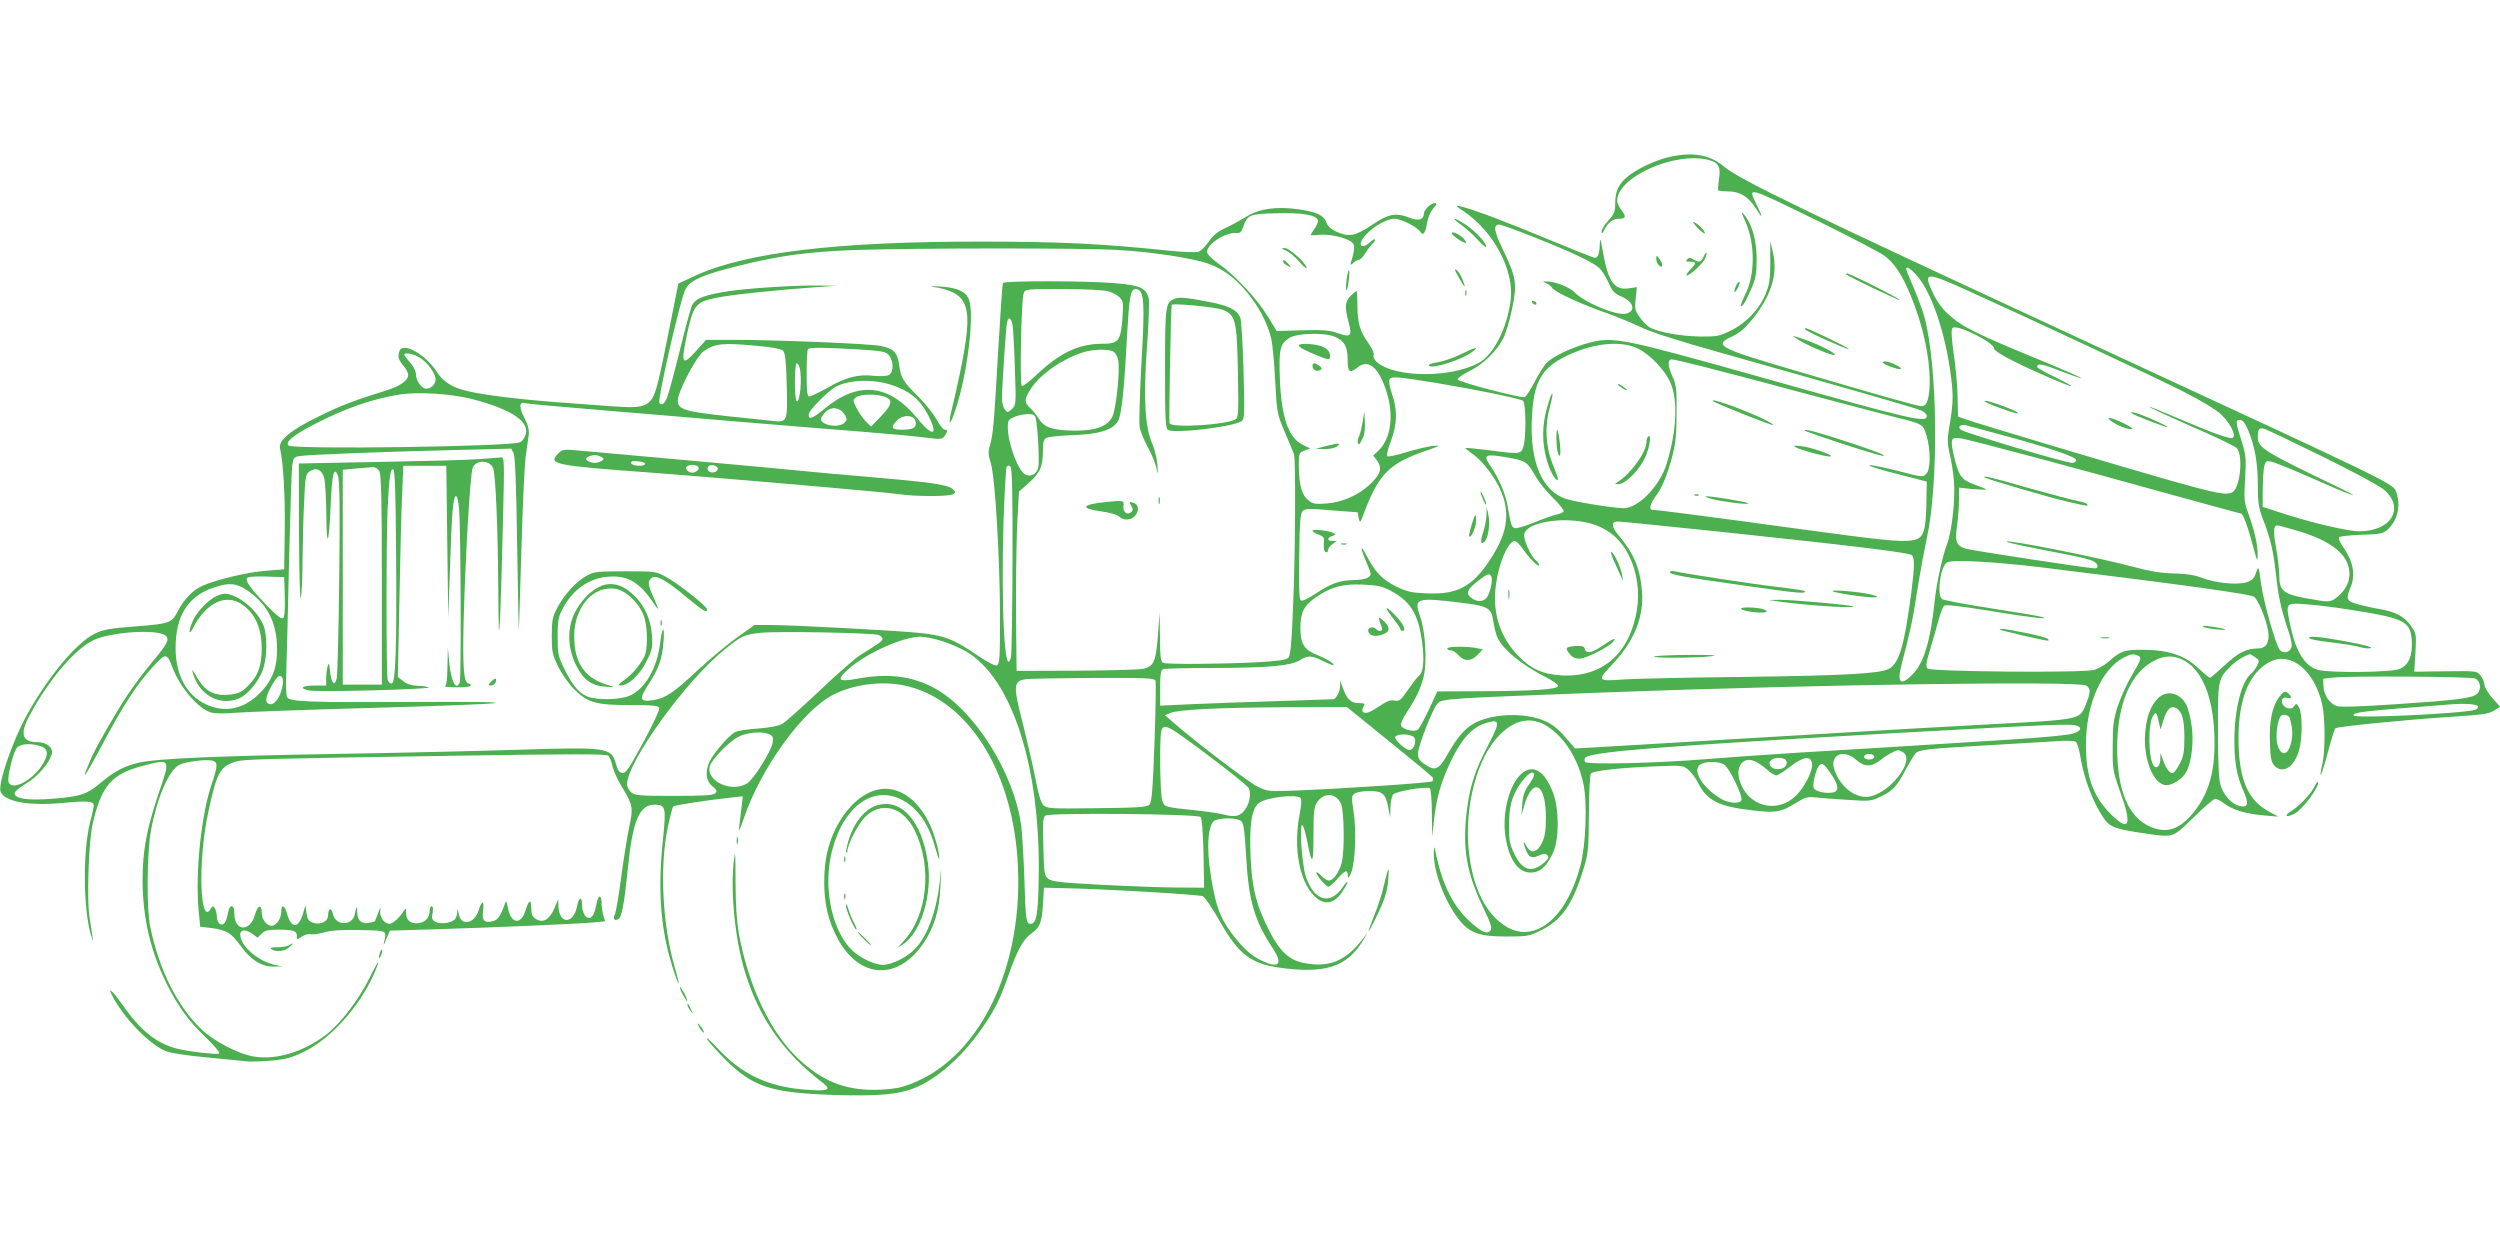<?xml version="1.0" standalone="no"?>
<!DOCTYPE svg PUBLIC "-//W3C//DTD SVG 20010904//EN"
 "http://www.w3.org/TR/2001/REC-SVG-20010904/DTD/svg10.dtd">
<svg version="1.0" xmlns="http://www.w3.org/2000/svg"
 width="1280pt" height="640pt" viewBox="0 0 1280 640"
 preserveAspectRatio="xMidYMid meet">
<g transform="translate(0,640) scale(0.1,-0.1)"
fill="#4caf50" stroke="none">
<path d="M8538 5594 c-67 -16 -162 -62 -207 -100 -44 -37 -61 -74 -61 -133 0
-44 -5 -56 -35 -90 -19 -21 -35 -47 -35 -57 0 -14 4 -11 15 11 21 39 42 55 77
55 33 0 35 13 8 47 -11 14 -20 34 -20 45 0 123 300 255 472 208 49 -14 59 -35
49 -98 -4 -29 -6 -54 -3 -57 3 -3 26 -5 51 -5 59 0 103 -27 141 -87 37 -58 38
-50 3 21 -45 93 -56 96 332 -94 154 -76 299 -152 323 -169 51 -38 90 -96 133
-200 63 -150 99 -312 99 -443 0 -84 -14 -128 -40 -128 -21 0 -180 45 -640 180
-405 119 -430 132 -330 178 35 16 65 42 100 85 98 120 133 232 108 342 l-14
60 0 -105 c0 -85 -4 -116 -23 -162 -31 -79 -98 -150 -178 -190 -59 -29 -73
-32 -156 -31 -107 1 -231 25 -267 51 -14 11 -36 34 -48 53 -21 30 -23 41 -17
92 l6 57 -40 -6 c-76 -12 -107 32 -135 191 -11 64 -14 71 -15 38 -1 -50 -9
-73 -25 -73 -7 0 -115 43 -240 95 -216 90 -385 154 -451 169 -26 6 -23 2 21
-27 153 -105 256 -299 239 -451 -17 -141 -86 -281 -162 -323 -138 -77 -420
-78 -517 -2 -18 14 -26 28 -23 40 3 11 -8 36 -26 61 -44 61 -56 102 -57 191 0
42 -2 77 -5 77 -2 0 -16 -11 -30 -25 -29 -30 -31 -57 -10 -135 19 -71 10 -79
-55 -56 -42 15 -74 18 -182 15 l-131 -4 -46 75 c-54 89 -163 206 -248 267 -37
26 -63 52 -63 63 0 42 98 104 155 97 14 -1 22 7 30 31 21 62 33 67 169 70 129
4 203 -8 213 -34 3 -9 -4 -28 -16 -44 -11 -16 -21 -31 -21 -33 0 -2 22 -2 49
1 59 5 157 -21 170 -47 7 -12 5 -33 -4 -66 -14 -46 -14 -47 3 -32 10 10 24 17
30 17 7 0 23 18 36 39 14 22 30 42 36 46 5 3 10 11 10 17 0 6 -10 2 -23 -10
-46 -43 -70 -19 -30 29 41 48 111 89 153 89 35 0 118 -43 134 -69 12 -20 25
-2 32 45 4 26 17 58 31 75 20 23 21 29 9 29 -20 0 -56 -35 -56 -54 0 -30 -28
-39 -70 -22 -72 29 -110 22 -196 -36 -87 -58 -117 -63 -182 -34 -27 12 -44 28
-51 47 -13 37 -51 55 -147 68 -109 15 -200 2 -262 -38 -26 -16 -73 -42 -105
-57 -42 -19 -67 -39 -88 -71 -17 -24 -40 -48 -52 -52 -12 -4 -78 -2 -147 5
-342 36 -563 47 -960 47 -741 1 -1211 -55 -1471 -175 l-86 -40 -42 -211 c-23
-117 -49 -241 -58 -277 -34 -143 -54 -154 -240 -140 -70 5 -193 14 -273 20
-190 14 -379 37 -459 56 -86 19 -130 47 -166 102 -56 87 -171 152 -189 106
-11 -28 -6 -46 19 -76 14 -16 25 -37 25 -47 0 -29 -41 -58 -115 -81 -170 -53
-227 -75 -343 -132 -147 -72 -208 -123 -198 -165 17 -77 26 -238 24 -418 l-3
-200 -90 -7 c-94 -7 -248 -43 -326 -76 -49 -21 -98 -71 -128 -130 -32 -62 -39
-65 -214 -79 -136 -10 -168 -16 -213 -38 -93 -46 -238 -220 -346 -415 -73
-131 -150 -355 -135 -393 20 -52 143 -74 321 -58 124 12 156 9 156 -13 0 -7
-8 -46 -19 -87 -37 -147 -35 -440 4 -574 16 -52 15 -50 -7 90 -14 90 -4 388
16 475 45 198 98 258 261 300 140 36 139 38 76 -146 -60 -178 -81 -291 -81
-439 0 -193 41 -368 125 -535 58 -115 111 -188 198 -271 44 -42 75 -79 69 -83
-11 -7 -159 10 -217 25 -107 29 -186 93 -280 227 -57 81 -81 96 -40 25 66
-115 193 -240 270 -267 22 -8 114 -22 205 -30 91 -9 182 -18 203 -20 21 -3 80
0 130 4 74 7 104 16 165 46 135 66 278 225 353 389 44 99 30 88 -20 -14 -52
-107 -150 -235 -223 -290 -116 -87 -253 -129 -366 -111 -81 13 -208 79 -273
142 -122 118 -213 300 -260 523 -19 89 -17 378 4 493 31 167 91 308 145 336
33 17 143 30 171 21 27 -8 26 -26 -4 -116 -55 -158 -86 -459 -68 -649 l8 -85
53 -6 c81 -10 106 -25 155 -93 51 -72 109 -107 173 -105 l39 1 -35 7 c-87 18
-180 98 -180 156 0 26 27 28 59 6 l30 -22 21 21 c16 16 33 20 84 20 78 0 96
-6 96 -32 0 -20 1 -20 26 -3 14 9 34 15 45 12 10 -3 40 1 67 9 34 10 89 14
183 12 146 -3 139 0 125 -63 -4 -19 0 -13 11 15 l19 45 229 7 c324 10 739 28
811 35 l62 6 -9 31 c-5 17 -9 46 -9 63 0 45 -18 42 -26 -5 -9 -49 -21 -72 -39
-72 -19 0 -35 32 -35 69 0 43 -16 39 -25 -7 -18 -96 -93 -96 -96 0 l-1 33 -20
-46 c-24 -58 -59 -77 -94 -54 -19 12 -24 24 -24 57 0 48 -12 42 -30 -15 -23
-74 -74 -67 -89 13 -6 35 -10 41 -15 25 -23 -64 -37 -85 -61 -91 -46 -11 -58
1 -52 51 8 56 -6 59 -22 5 -21 -70 -91 -84 -102 -20 -5 29 -7 30 -8 9 0 -15
-7 -32 -14 -38 -22 -18 -73 -24 -97 -11 -18 10 -21 17 -15 46 3 21 2 34 -5 34
-5 0 -10 -9 -10 -21 0 -34 -18 -57 -49 -64 -43 -9 -71 9 -72 48 0 29 -1 30
-12 13 -21 -34 -56 -66 -72 -66 -27 0 -53 35 -48 66 3 23 0 20 -11 -11 -9 -22
-16 -41 -16 -41 0 -1 -11 -5 -25 -8 -41 -10 -65 9 -66 52 -1 38 -3 36 -13 -11
-13 -59 -98 -57 -111 2 -8 36 -25 32 -25 -5 0 -32 -40 -52 -78 -38 -22 8 -28
17 -33 49 l-5 40 -12 -41 c-23 -79 -61 -80 -82 -3 -12 45 -30 52 -30 11 0 -35
-25 -72 -49 -72 -27 0 -51 33 -51 69 0 44 -22 36 -35 -14 -25 -88 -105 -84
-105 6 0 51 -25 53 -33 3 -8 -47 -25 -68 -43 -53 -8 6 -14 23 -14 38 0 14 -5
33 -10 41 -9 13 -12 13 -21 -3 -56 -94 -66 245 -14 488 44 210 61 241 144 266
42 12 120 14 1138 30 585 9 756 9 767 0 8 -7 17 -30 21 -51 4 -21 25 -69 47
-105 60 -100 61 -107 38 -218 -11 -54 -29 -168 -40 -252 -11 -85 -25 -166 -30
-181 -12 -30 -8 -39 14 -31 19 7 32 75 51 264 24 241 59 323 136 323 57 0 60
-14 44 -171 -28 -262 -14 -459 46 -653 37 -119 47 -124 13 -6 -62 214 -77 510
-36 709 12 58 25 108 29 112 8 7 165 31 292 45 l64 7 -6 -54 c-4 -30 -9 -74
-12 -99 -5 -36 0 -27 25 45 90 260 302 550 458 629 111 56 264 73 385 41 304
-79 522 -423 556 -873 42 -570 -204 -1062 -588 -1176 -33 -10 -91 -16 -147
-16 -152 0 -265 46 -384 157 -143 132 -258 373 -307 643 -11 65 -17 150 -17
270 0 150 -2 164 -9 100 -18 -162 7 -405 59 -572 73 -233 194 -406 394 -560
51 -39 32 -46 -88 -37 -190 15 -324 78 -448 212 -37 40 -61 61 -54 47 7 -13
50 -61 94 -105 142 -141 233 -170 551 -181 251 -8 356 3 450 50 110 55 229
167 319 300 63 92 87 142 131 267 43 123 74 180 115 209 45 32 54 56 60 150
l5 85 85 -2 c220 -4 711 -33 729 -42 11 -6 48 -61 83 -122 106 -187 167 -230
354 -249 208 -22 310 19 389 155 l17 30 -23 -30 c-90 -118 -177 -152 -310
-124 -69 15 -117 60 -167 157 -70 135 -93 227 -99 387 -7 167 6 245 43 274 36
28 193 47 213 25 6 -5 4 -39 -6 -89 -31 -164 -1 -333 74 -410 53 -55 107 -45
152 29 30 47 26 58 -4 14 -64 -95 -148 -71 -189 54 -21 62 -35 279 -17 263 6
-6 17 -45 25 -88 24 -123 31 -115 31 36 0 122 3 146 19 170 35 52 99 47 122
-9 16 -38 19 -235 4 -298 -10 -46 -40 -90 -63 -94 -9 -2 -28 9 -42 24 -14 15
-25 22 -25 16 0 -14 49 -72 62 -72 5 0 26 18 45 40 41 46 53 49 54 18 0 -19 3
-17 16 12 22 48 29 221 13 317 -11 71 -11 78 6 90 10 7 43 13 74 13 69 0 85
-14 98 -85 l10 -50 1 51 c0 27 7 57 14 66 12 17 170 43 188 32 5 -3 10 -60 10
-127 l2 -122 8 77 c13 121 36 204 89 314 55 114 109 172 181 193 70 21 71 5 7
-117 -68 -130 -93 -208 -109 -343 -21 -185 0 -308 83 -481 41 -86 49 -110 39
-122 -17 -21 -43 -10 -103 44 -84 75 -139 182 -173 334 -12 58 -13 59 -14 20
-2 -97 57 -253 132 -346 52 -65 103 -83 237 -83 110 0 118 1 182 33 104 51
159 131 214 308 26 84 28 101 29 287 1 117 5 201 11 207 14 14 147 29 324 36
140 6 146 6 173 -16 15 -12 39 -43 52 -70 46 -90 106 -120 285 -140 113 -13
138 -8 212 37 53 33 61 35 115 29 32 -3 106 -9 165 -12 103 -7 109 -6 162 20
59 29 76 47 126 141 18 33 39 67 47 77 18 20 54 24 383 43 140 8 293 17 340
20 47 4 91 2 98 -3 7 -5 17 -37 23 -73 18 -117 71 -253 126 -326 29 -38 56
-48 190 -68 166 -24 153 -28 264 80 53 52 103 95 111 95 8 0 30 -11 48 -25 44
-33 110 -52 202 -60 l73 -6 -47 25 c-103 56 -148 151 -156 328 -9 230 46 381
161 440 107 54 227 -45 267 -220 15 -69 16 -238 0 -306 -21 -96 -2 -54 28 60
17 65 35 121 39 125 9 9 358 44 593 59 176 12 192 14 228 37 l23 14 -41 46
c-22 25 -40 56 -40 68 0 13 -9 33 -19 46 -19 24 -22 24 -180 22 l-160 -2 6 97
c5 91 4 99 -19 132 -34 51 -79 76 -155 90 -37 6 -92 18 -120 26 -59 16 -64 26
-37 90 24 58 13 126 -32 192 -22 31 -33 57 -28 62 5 4 57 10 116 12 97 3 109
5 134 28 50 47 67 120 43 189 -16 46 16 30 -1574 766 -1468 680 -1783 832
-1869 903 -74 62 -165 76 -288 46z m-679 -410 c193 -77 296 -126 330 -157 13
-12 34 -46 47 -75 19 -44 30 -55 67 -71 62 -27 74 -74 22 -87 -48 -12 -215 58
-264 110 -24 26 -105 57 -145 55 -21 0 -21 0 1 -9 12 -5 25 -16 30 -24 11 -20
152 -85 279 -129 56 -20 133 -52 173 -71 47 -24 184 -68 404 -130 705 -199
1013 -287 1037 -299 14 -7 25 -19 25 -27 0 -37 -69 -21 -854 200 -700 197
-750 207 -871 176 -91 -23 -197 -74 -225 -108 -13 -16 -41 -60 -60 -98 -20
-37 -42 -71 -48 -73 -19 -7 -340 77 -344 90 -2 6 26 26 62 44 73 36 140 103
175 173 11 25 31 90 42 146 27 125 21 162 -47 302 -47 97 -51 128 -18 128 9 0
91 -30 182 -66z m-2134 -64 c169 -9 383 -42 461 -70 75 -26 137 -72 200 -148
61 -74 105 -160 123 -237 6 -27 16 -125 20 -217 9 -163 10 -168 49 -260 22
-51 43 -102 47 -113 10 -29 7 -522 -5 -795 -7 -179 -13 -237 -24 -248 -10 -11
-56 -17 -163 -23 -178 -9 -455 -11 -477 -3 -13 5 -16 27 -17 133 l-2 126 -8
-114 c-11 -139 -21 -162 -74 -175 -22 -5 -177 -9 -345 -10 l-305 -1 -3 290
c-1 160 2 366 6 459 l9 169 52 46 c57 51 71 84 71 168 0 40 4 55 18 61 9 6 71
12 137 14 132 5 200 26 228 70 19 28 33 159 47 433 12 208 18 245 44 245 44 0
49 -56 30 -381 -8 -156 -13 -302 -9 -324 3 -22 22 -68 41 -103 19 -34 39 -81
44 -105 9 -41 9 -40 6 15 -3 31 -14 78 -26 105 -38 85 -46 236 -28 489 9 120
13 234 10 253 -12 56 -42 70 -172 81 -151 13 -567 13 -575 1 -3 -6 -14 -167
-25 -358 -21 -368 -25 -416 -42 -475 -9 -30 -8 -48 5 -90 22 -71 47 -490 47
-794 0 -204 -2 -235 -16 -241 -9 -3 -47 16 -97 50 -125 86 -174 104 -305 117
-138 13 -647 40 -758 40 l-81 0 -87 -62 c-47 -33 -139 -110 -204 -170 -124
-116 -167 -144 -229 -153 -68 -10 -72 5 -24 79 54 83 72 133 78 221 7 85 -6
81 -17 -7 -16 -130 -76 -233 -154 -269 -50 -23 -171 -25 -219 -5 -43 17 -79
61 -119 144 -30 61 -33 75 -33 162 0 80 4 102 24 140 52 100 134 159 233 167
99 9 162 -27 232 -132 33 -49 33 -43 1 29 -29 66 -30 79 -9 97 22 18 75 -11
182 -101 82 -68 102 -80 102 -60 0 16 -147 132 -208 165 -55 30 -58 30 -211
30 -141 0 -160 -2 -196 -22 -53 -28 -116 -97 -152 -165 -24 -47 -28 -64 -28
-143 0 -82 3 -96 33 -158 18 -37 55 -89 82 -116 69 -69 111 -81 287 -81 116 0
145 -3 149 -15 3 -7 -34 -86 -82 -175 -73 -135 -90 -161 -108 -158 -15 2 -24
15 -33 49 -23 82 -44 85 -508 70 -192 -6 -609 -16 -925 -21 -628 -11 -912 -24
-1005 -44 -73 -16 -124 -42 -190 -96 -80 -68 -108 -77 -249 -89 -135 -11 -201
-1 -201 28 0 8 26 30 58 49 59 34 120 105 132 152 8 32 -25 60 -72 60 -80 0
-93 40 -42 136 104 194 245 356 343 393 109 40 328 49 357 14 17 -19 3 -44
-76 -138 -37 -44 -96 -123 -130 -175 -56 -86 -163 -272 -177 -310 -4 -8 -14
-33 -23 -55 -31 -73 2 -22 84 132 100 189 172 300 252 387 69 75 73 75 103 -4
40 -103 132 -210 198 -228 21 -6 73 -6 129 -1 52 4 355 15 674 24 780 22 869
34 230 31 -536 -3 -631 1 -645 24 -5 8 -7 68 -4 134 2 67 9 321 14 566 6 245
13 464 16 487 6 38 9 43 38 48 41 7 450 23 802 31 l282 7 11 -22 c9 -16 14
-158 19 -484 4 -254 8 -444 9 -422 1 22 7 213 13 425 6 212 16 419 21 460 6
41 13 91 16 111 3 27 -2 50 -22 89 -28 55 -27 85 2 76 10 -3 160 -17 333 -31
173 -14 500 -42 725 -61 226 -19 525 -43 665 -54 140 -11 290 -25 333 -31 72
-9 80 -9 93 8 17 23 17 33 1 33 -8 0 -27 24 -42 53 -16 28 -57 80 -91 114 -80
79 -91 97 -100 162 -9 67 -27 86 -96 100 -55 11 -526 31 -758 31 l-135 0 -51
-57 c-71 -79 -78 -67 -49 73 34 162 45 177 151 199 70 15 303 40 504 54 l115
8 -100 1 c-113 2 -357 -14 -455 -29 -118 -18 -168 -36 -185 -69 -8 -15 -37
-121 -64 -233 -28 -113 -57 -221 -65 -241 -14 -35 -29 -45 -40 -28 -10 16 99
494 130 573 21 52 84 81 279 129 207 52 355 71 595 80 304 10 1173 11 1345 0z
m4087 -128 c84 -93 161 -335 183 -574 5 -56 2 -104 -10 -176 -16 -92 -16 -105
-2 -168 9 -38 18 -98 21 -134 8 -92 -10 -258 -34 -322 -24 -62 -55 -205 -65
-298 -20 -197 -54 -313 -112 -372 -61 -63 -82 -46 -57 49 45 174 56 222 79
371 14 89 37 215 51 279 60 279 55 870 -11 1122 -8 34 -34 103 -55 153 -22 50
-40 95 -40 100 0 17 19 6 52 -30z m263 -80 c319 -144 960 -444 1100 -515 104
-53 174 -96 200 -122 46 -45 73 -101 58 -116 -11 -11 -106 24 -307 110 -65 28
-121 50 -122 48 -2 -2 93 -46 211 -98 119 -51 225 -102 236 -112 34 -32 21
-196 -18 -225 -28 -21 -83 -10 -353 67 -259 74 -948 280 -1015 304 l-40 14 -2
94 c0 52 -9 151 -19 221 -13 91 -15 131 -7 139 21 21 213 -74 213 -106 0 -9
41 -35 99 -64 105 -53 292 -133 297 -128 2 2 -37 23 -86 47 -50 24 -90 47 -90
51 0 21 27 16 121 -21 173 -66 121 -37 -78 45 -368 151 -427 181 -502 250 -25
22 -57 66 -72 100 -55 115 -43 116 176 17z m-4402 -3 c21 -6 48 -20 59 -31 19
-19 20 -29 15 -106 -9 -117 -20 -132 -101 -132 -124 0 -220 -46 -343 -163 -34
-32 -66 -56 -71 -53 -12 7 -3 440 9 474 8 22 10 22 201 22 106 0 210 -5 231
-11z m-489 -171 c3 -17 9 -117 12 -222 7 -189 6 -191 -16 -211 -21 -19 -22
-19 -36 0 -8 10 -14 35 -14 54 0 54 20 363 26 389 6 32 20 27 28 -10z m1650
-62 c49 -20 66 -51 66 -118 0 -65 10 -72 54 -37 54 42 108 -6 146 -130 38
-122 21 -239 -45 -301 l-24 -22 20 -27 c28 -38 17 -71 -38 -122 -61 -56 -141
-91 -223 -97 -59 -4 -69 -2 -94 19 -32 28 -45 78 -46 172 0 67 1 69 29 80 l29
11 -37 18 c-74 36 -110 139 -118 338 -6 153 1 180 49 210 41 25 179 28 232 6z
m-2954 -47 c72 -6 120 -16 129 -24 11 -11 16 -54 19 -174 5 -191 4 -195 -72
-186 -28 3 -136 14 -239 25 -211 23 -247 34 -247 79 0 44 95 226 131 251 58
42 98 46 279 29z m4507 -14 c62 -31 137 -109 165 -173 40 -89 33 -249 -19
-417 -35 -115 -148 -230 -223 -227 -67 3 -243 32 -293 48 -121 40 -184 188
-174 408 8 190 48 262 180 325 136 65 277 79 364 36z m-3992 -4 c126 -8 141
-11 157 -31 24 -30 24 -86 -1 -100 -11 -6 -44 -7 -79 -4 -79 9 -142 -8 -236
-62 -43 -24 -85 -44 -92 -44 -11 0 -14 24 -14 118 0 65 3 122 7 125 8 9 84 8
258 -2z m1305 -11 c11 -6 22 -25 25 -43 10 -54 -10 -248 -29 -289 -25 -51 -83
-73 -196 -73 -106 1 -153 16 -179 58 -11 18 -31 43 -45 56 -34 32 -33 47 5
105 48 72 160 149 264 182 49 16 130 18 155 4z m-3554 -29 c43 -26 84 -82 84
-114 0 -25 -23 -47 -49 -47 -21 0 -51 41 -51 70 0 18 -11 42 -30 63 -16 19
-30 37 -30 41 0 13 46 5 76 -13z m6562 -45 c75 -19 306 -79 512 -135 206 -55
422 -111 480 -126 146 -36 146 -36 164 -96 21 -70 21 -172 0 -193 -20 -21 -14
-21 -155 15 -66 16 -128 29 -137 27 -9 -2 33 -16 93 -32 61 -16 130 -34 155
-40 l45 -12 -2 -117 c-3 -141 -15 -173 -69 -183 -57 -11 -168 1 -599 60 -354
49 -714 96 -737 96 -16 0 -7 34 17 66 34 44 60 108 87 207 17 64 22 112 22
222 1 127 -1 145 -23 192 -23 51 -23 83 -1 83 6 0 73 -15 148 -34z m-4614 -8
c14 -53 2 -183 -15 -172 -12 7 -12 194 0 194 5 0 11 -10 15 -22z m3261 -79
c194 -32 429 -80 443 -91 15 -13 17 -192 1 -237 -13 -37 -17 -37 -179 -16 -62
8 -115 13 -117 11 -2 -1 16 -16 39 -32 53 -37 121 -129 148 -201 42 -111 25
-207 -59 -336 -92 -141 -169 -182 -326 -175 -79 3 -101 8 -158 36 -70 35 -107
73 -150 157 -34 66 -34 43 0 -36 26 -60 26 -62 8 -75 -10 -8 -44 -14 -74 -14
-70 -1 -114 -16 -196 -70 -46 -30 -69 -40 -76 -33 -7 7 -10 86 -7 227 2 175 6
218 18 230 13 12 35 13 148 3 l133 -10 6 -30 c6 -28 7 -27 28 30 74 195 128
250 310 313 80 28 85 31 44 27 -26 -2 -88 -17 -138 -32 -50 -16 -94 -25 -98
-21 -4 4 1 28 10 54 42 110 45 176 11 275 -9 26 -13 55 -10 63 7 19 38 16 241
-17z m-2793 -9 c88 -27 147 -74 186 -148 59 -110 32 -126 -48 -28 -147 181
-305 198 -480 52 -59 -49 -80 -57 -80 -28 0 19 101 122 139 142 70 36 187 40
283 10z m-2142 -74 c207 -54 300 -120 268 -190 -6 -14 -18 -28 -27 -31 -58
-22 -1163 -37 -1184 -16 -18 18 25 53 131 108 156 81 298 131 438 153 96 15
267 4 374 -24z m2109 13 c44 -16 40 -40 -19 -101 l-50 -52 -24 23 c-13 13 -35
43 -48 67 -23 45 -23 45 -4 60 23 17 100 18 145 3z m-217 -76 c26 -31 29 -41
12 -57 -33 -33 -138 -9 -118 27 18 31 39 47 64 47 15 0 34 -8 42 -17z m991
-35 c10 -41 20 -225 13 -252 -8 -33 -39 -50 -66 -36 -38 20 -90 161 -90 244 0
32 4 39 33 51 17 8 48 14 68 15 30 0 38 -4 42 -22z m-615 -17 c5 -31 -12 -41
-70 -41 -54 0 -60 11 -26 47 31 33 91 29 96 -6z m6821 -40 c35 -82 51 -170 51
-283 0 -92 4 -118 26 -175 41 -107 53 -159 69 -300 10 -94 25 -162 50 -238 28
-82 33 -110 25 -125 -12 -23 -42 -26 -58 -7 -20 25 -83 245 -95 337 -13 95
-13 95 -26 58 -9 -29 -20 -39 -48 -49 -48 -15 -158 -5 -231 23 -40 15 -82 21
-142 22 -61 1 -118 10 -205 33 -181 49 -641 140 -651 130 -4 -4 80 -22 313
-67 57 -11 114 -25 128 -32 27 -12 34 -38 10 -38 -30 0 -621 90 -657 100 -52
15 -60 35 -48 117 5 37 10 97 10 132 l0 64 70 -7 c39 -3 70 -4 70 -2 0 2 -27
13 -60 25 -69 25 -81 43 -106 147 -20 88 -16 98 39 89 52 -9 596 -154 1069
-286 197 -54 360 -99 363 -99 9 0 37 -75 60 -165 22 -82 24 -86 24 -45 1 51
-17 127 -49 215 -20 54 -21 71 -15 175 6 106 4 121 -19 195 -31 96 -31 105 -7
105 13 0 25 -15 40 -49z m-1259 -28 c250 -68 380 -112 380 -129 0 -7 -9 -14
-20 -14 -34 0 -539 150 -569 169 -20 13 -5 30 22 24 12 -3 96 -25 187 -50z
m1646 -113 c170 -84 295 -152 316 -172 100 -95 28 -208 -132 -208 -64 0 -253
45 -425 102 l-70 23 0 90 c1 50 4 103 8 119 7 25 11 28 37 22 16 -3 110 -41
207 -84 191 -85 279 -117 148 -53 -401 193 -425 208 -425 265 0 40 7 48 34 40
12 -3 148 -68 302 -144z m-4169 -4 c85 -15 93 -21 134 -93 17 -30 58 -81 91
-113 33 -32 57 -63 54 -68 -3 -6 -21 -14 -39 -17 -17 -4 -69 -22 -114 -41 -45
-18 -89 -31 -98 -28 -16 7 -19 14 -36 113 -10 62 -45 142 -88 206 -40 59 -29
63 96 41z m-2543 -525 c-1 -257 -4 -480 -8 -495 -31 -124 -51 242 -38 694 5
146 12 271 16 279 6 9 11 10 20 1 8 -8 11 -142 10 -479z m2987 180 c77 -29
132 -80 169 -155 42 -84 56 -185 41 -279 -37 -224 -177 -346 -385 -335 -100 6
-161 34 -228 106 -113 120 -142 278 -86 462 22 71 52 120 73 120 8 0 27 -19
43 -42 34 -49 82 -96 82 -81 0 6 -7 16 -16 24 -28 23 -66 110 -60 135 17 68
234 94 367 45z m660 -36 c652 -69 940 -104 957 -117 16 -14 15 -59 -3 -199
-35 -266 -62 -357 -115 -384 -47 -24 -223 -34 -760 -41 -283 -3 -554 -9 -602
-13 -132 -10 -134 -8 -44 87 104 112 154 238 143 365 -10 119 -42 194 -123
290 -35 42 -35 67 0 67 13 0 259 -25 547 -55z m2924 10 c141 -41 228 -95 259
-159 31 -66 15 -129 -44 -180 -37 -31 -44 -31 -163 -9 -116 21 -137 39 -137
115 0 29 -7 92 -16 141 -16 85 -14 117 5 117 5 0 48 -11 96 -25z m-1310 -189
c733 -90 1081 -138 1097 -152 21 -20 55 -100 69 -164 13 -63 -5 -100 -49 -100
-60 0 -104 -22 -171 -86 -38 -35 -72 -64 -76 -64 -5 0 -31 22 -60 49 -68 65
-152 93 -280 94 -98 1 -118 -6 -177 -59 -20 -18 -55 -38 -77 -44 -59 -16 -836
-9 -852 7 -10 10 -7 31 14 100 14 48 34 116 43 150 9 35 22 67 28 72 7 6 82
-2 211 -23 216 -36 342 -51 290 -35 -16 5 -136 25 -265 45 -129 20 -241 41
-247 47 -28 21 -8 166 25 187 25 16 233 5 477 -24z m-2810 -46 c10 -17 -5 -88
-24 -111 -20 -24 -57 -21 -85 6 -21 21 -11 40 42 81 48 37 57 40 67 24z
m-6177 -104 c2 -63 -1 -103 -8 -110 -8 -8 -31 10 -85 65 -83 87 -110 124 -100
139 4 7 40 10 98 8 l92 -3 3 -99z m-195 33 c99 -65 149 -155 155 -279 5 -108
-19 -178 -84 -245 -83 -86 -181 -107 -280 -61 -98 46 -155 150 -155 287 0 165
62 265 193 310 78 27 117 24 171 -12z m5852 -1 c106 -55 147 -120 166 -265 13
-100 7 -154 -17 -174 -9 -7 -34 -40 -56 -72 -36 -53 -43 -58 -68 -54 -20 5
-40 -3 -78 -29 -50 -33 -72 -41 -85 -28 -3 4 -2 15 4 25 9 17 6 19 -24 19 -40
0 -61 20 -81 76 l-15 39 0 -32 c-1 -24 -20 -61 -34 -63 -1 0 -135 -5 -297 -10
-162 -5 -361 -12 -442 -16 l-148 -7 0 90 c0 74 3 92 16 97 9 3 122 6 252 6
283 0 399 11 446 39 43 27 62 26 121 -4 27 -13 50 -23 52 -21 7 7 -32 32 -80
51 -70 28 -88 57 -89 136 -1 80 17 118 78 160 78 54 137 70 239 66 73 -3 100
-8 140 -29z m358 -63 c144 -17 163 -27 172 -92 4 -27 12 -61 18 -78 25 -65
123 -147 255 -214 35 -18 62 -37 59 -44 -5 -17 -129 -25 -395 -26 l-223 -1
-43 -93 c-24 -50 -49 -97 -57 -103 -18 -14 -78 1 -86 22 -3 8 10 38 30 67 49
75 72 124 87 186 17 74 8 230 -19 305 -33 93 -21 98 202 71z m4547 -35 c288
-44 321 -60 328 -156 6 -80 -15 -130 -62 -149 -42 -18 -358 -21 -417 -5 -69
19 -115 94 -144 234 -23 110 -23 110 83 102 48 -3 143 -15 212 -26z m-7522
-131 c13 -5 22 -15 20 -22 -4 -12 -17 -21 -112 -80 -25 -15 -118 -96 -206
-180 -89 -84 -175 -160 -191 -171 -20 -12 -60 -21 -128 -26 -54 -4 -106 -12
-117 -18 -25 -14 -74 -66 -113 -121 -42 -60 -44 -125 -3 -157 22 -19 25 -25
14 -36 -10 -10 -60 -13 -211 -13 -182 0 -201 2 -220 19 -12 11 -21 29 -21 40
2 115 299 528 496 687 90 74 104 80 188 89 90 9 573 0 604 -11z m331 -33 c39
-13 91 -36 117 -51 238 -139 384 -599 372 -1170 -3 -181 -12 -225 -42 -225
-22 0 -25 19 -31 227 -4 109 -11 232 -16 273 -36 272 -242 599 -447 708 -114
61 -235 76 -392 47 -100 -18 -110 -7 -45 50 93 82 277 164 367 165 25 0 78
-11 117 -24z m6115 -72 c23 -9 21 -17 -29 -102 -25 -42 -57 -113 -72 -157 -22
-69 -26 -98 -26 -205 -1 -120 1 -129 37 -230 64 -176 49 -214 -47 -118 -90 90
-127 192 -127 354 0 207 79 388 195 448 33 17 45 19 69 10z m604 -10 c20 -14
21 -17 8 -43 -8 -15 -22 -34 -31 -41 -49 -40 -85 -185 -85 -339 0 -117 12
-184 48 -264 28 -65 22 -84 -24 -73 -39 10 -81 57 -95 107 -9 30 -13 121 -13
279 -1 259 0 264 66 330 27 27 78 58 98 60 3 0 16 -7 28 -16z m-363 -17 c89
-50 144 -183 152 -368 9 -193 -26 -318 -119 -424 -65 -73 -128 -92 -206 -59
-113 47 -172 184 -172 405 0 226 69 387 193 448 54 27 102 26 152 -2z m-9740
-87 c12 -19 -6 -90 -29 -116 -15 -18 -27 -23 -39 -18 -23 8 -17 40 19 102 25
42 38 51 49 32z m11228 -4 c27 -13 33 -54 11 -77 -25 -24 -93 -33 -423 -55
-181 -12 -279 -15 -297 -9 -38 14 -66 56 -68 102 l-1 38 55 6 c80 9 702 5 723
-5z m-6757 -11 c3 -8 1 -151 -5 -317 -9 -247 -14 -305 -26 -318 -13 -12 -58
-16 -270 -18 -238 -3 -255 -2 -273 16 -13 13 -26 57 -41 138 -13 65 -41 187
-62 271 -53 206 -52 226 16 236 17 2 171 5 343 6 268 1 313 -1 318 -14z m4765
-25 c24 -14 24 -35 -2 -98 -33 -78 -16 -75 -519 -102 -206 -11 -523 -29 -705
-40 -405 -24 -1131 -67 -1280 -76 l-111 -6 -49 57 c-33 39 -66 66 -102 82
-102 47 -278 41 -370 -13 -46 -27 -84 -72 -132 -157 -44 -77 -62 -86 -112 -53
-31 21 -39 32 -39 57 0 38 75 230 100 257 24 25 42 26 863 57 1096 41 2412 59
2458 35z m2006 -107 c2 -6 -4 -14 -14 -17 -67 -20 -623 -46 -623 -29 0 17 37
21 490 56 80 7 143 2 147 -10z m-5575 -178 c119 -96 219 -179 223 -185 4 -7 3
-15 -1 -20 -9 -8 -408 -35 -686 -47 -155 -6 -157 -6 -210 20 -47 23 -324 234
-433 330 l-40 35 25 11 c39 18 245 28 590 30 l316 1 216 -175z m809 77 c90
-58 158 -165 186 -295 21 -99 13 -312 -16 -422 -70 -264 -230 -396 -376 -311
-107 63 -175 199 -195 391 -23 224 42 474 155 589 80 83 165 99 246 48z m2713
2 c32 -12 16 -32 -34 -43 -28 -6 -155 -18 -283 -26 -343 -22 -837 -53 -1132
-70 -143 -9 -341 -23 -440 -31 -267 -22 -620 -30 -630 -15 -4 7 -3 17 2 22 30
30 382 58 1558 124 844 47 930 50 959 39z m-4585 -51 c145 -103 339 -254 345
-269 19 -50 -14 -129 -60 -140 -14 -4 -42 -2 -62 4 -21 6 -84 16 -142 22 -175
19 -167 17 -179 52 -12 32 -15 316 -5 356 9 32 29 28 103 -25z m-2107 6 c16
-9 19 -17 14 -41 -9 -48 -98 -189 -131 -209 -79 -49 -210 11 -191 87 9 36 99
128 149 153 46 23 126 28 159 10z m3298 -14 c15 -18 -1 -65 -23 -65 -22 0 -81
55 -73 68 11 17 81 15 96 -3z m-7031 -46 c41 -14 41 -46 1 -105 -53 -76 -150
-122 -166 -79 -9 22 24 156 43 177 18 21 73 24 122 7z m9532 -29 c75 -41 -79
-230 -187 -230 -67 0 -134 58 -162 139 -26 76 46 109 111 51 44 -38 79 -38
127 0 30 24 68 45 88 49 2 1 12 -4 23 -9z m-146 -20 c8 -13 -20 -24 -41 -16
-20 8 -9 26 16 26 10 0 22 -5 25 -10z m-449 -25 c10 -25 -16 -46 -50 -43 -33
3 -49 34 -24 49 22 14 68 10 74 -6z m132 -17 c4 -34 -38 -118 -82 -161 -86
-86 -221 -65 -276 44 -24 47 -26 96 -3 121 28 31 68 21 131 -33 18 -16 39 -29
46 -29 8 0 40 20 72 45 68 53 107 58 112 13z m-449 -4 c27 -19 95 -160 87
-181 -8 -20 -66 -16 -106 8 -100 60 -153 156 -97 179 36 14 91 11 116 -6z
m547 -48 c40 -60 41 -89 5 -94 -38 -6 -89 7 -95 24 -7 18 11 92 26 112 17 20
26 14 64 -42z m-3229 -219 c7 -8 12 -73 15 -187 l3 -175 -140 1 c-77 0 -252 7
-388 14 -208 11 -252 16 -270 31 -20 16 -22 28 -25 165 -4 121 -2 149 10 158
22 16 779 9 795 -7z m206 -19 c14 -11 19 -42 27 -178 13 -234 42 -332 137
-476 52 -79 33 -104 -52 -65 -54 24 -97 62 -151 132 -56 73 -79 125 -99 220
-39 185 -38 336 2 367 9 6 40 12 68 12 28 0 59 -6 68 -12z"/>
<path d="M7845 4850 c3 -5 11 -10 16 -10 6 0 7 5 4 10 -3 6 -11 10 -16 10 -6
0 -7 -4 -4 -10z"/>
<path d="M4770 4933 c198 -33 217 -94 144 -448 -14 -66 -32 -146 -40 -178 -23
-91 -10 -92 19 -2 61 183 98 491 67 564 -16 39 -59 58 -145 64 -38 2 -59 3
-45 0z"/>
<path d="M6013 4870 c-46 -19 -48 -36 -48 -358 0 -258 2 -304 15 -313 29 -20
318 13 374 43 18 10 19 19 13 259 -4 136 -11 259 -17 273 -14 38 -60 61 -153
79 -124 24 -160 27 -184 17z m247 -56 c67 -27 73 -53 78 -320 4 -219 3 -233
-14 -242 -54 -28 -327 -44 -336 -19 -4 9 7 583 11 606 2 10 226 -11 261 -25z"/>
<path d="M2860 4080 c-57 -57 -32 -63 475 -100 406 -31 1191 -99 1267 -110 84
-13 258 -13 278 0 13 8 13 11 0 24 -20 21 -91 33 -284 51 -89 8 -237 21 -331
29 -93 9 -264 25 -380 36 -171 16 -531 48 -942 85 -54 5 -65 3 -83 -15z m220
-20 c13 -9 13 -11 0 -20 -8 -5 -24 -10 -35 -10 -11 0 -27 5 -35 10 -13 9 -13
11 0 20 8 5 24 10 35 10 11 0 27 -5 35 -10z m223 -35 c-4 -15 -66 -12 -71 3
-3 10 6 13 34 10 22 -2 38 -7 37 -13z m273 -16 c7 -11 -12 -29 -31 -29 -19 0
-38 18 -31 29 4 6 18 11 31 11 13 0 27 -5 31 -11z m99 -9 c0 -18 -33 -26 -47
-12 -6 6 -7 15 -3 22 10 16 50 8 50 -10z"/>
<path d="M2450 4049 c-52 -4 -281 -10 -507 -14 l-413 -8 1 -366 c1 -218 5
-348 10 -321 4 25 8 113 8 195 1 83 4 214 8 293 6 135 8 145 29 159 34 22 62
8 74 -35 5 -20 10 -104 11 -187 1 -183 13 -156 22 48 7 161 17 203 37 152 9
-22 11 -159 7 -520 -3 -269 -9 -503 -13 -518 -10 -44 -28 -26 -34 34 -4 43 -6
49 -12 29 -4 -14 -8 -42 -8 -62 l0 -38 -60 0 c-64 0 -80 -14 -29 -25 43 -10
639 6 614 16 -11 4 -39 8 -61 8 -27 1 -51 9 -69 23 l-28 22 8 395 c4 218 10
461 14 541 l6 145 110 0 110 0 5 -390 5 -390 9 256 c9 288 16 370 31 369 6 0
13 -32 16 -72 8 -96 11 -862 3 -882 -18 -46 -45 5 -54 103 l-7 76 -2 -97 c-1
-67 -5 -98 -13 -101 -7 -3 20 -6 60 -6 42 -1 72 3 72 9 0 6 -4 10 -9 10 -27 0
-33 76 -27 329 9 319 33 743 46 775 16 43 87 42 105 -1 12 -31 24 -295 26
-603 2 -261 3 -279 10 -155 3 77 10 292 14 478 8 328 8 337 -11 335 -10 -1
-62 -5 -114 -9z m-508 -61 c10 -18 13 -141 13 -558 l0 -535 -100 0 -100 0 0
550 0 550 65 6 c36 3 75 6 87 7 14 1 27 -7 35 -20z m86 -429 c4 -485 -3 -659
-23 -659 -7 0 -16 8 -20 18 -8 20 -8 725 0 887 8 154 14 197 28 192 9 -3 13
-116 15 -438z"/>
<path d="M5932 3835 c0 -16 2 -22 5 -12 2 9 2 23 0 30 -3 6 -5 -1 -5 -18z"/>
<path d="M5665 3830 c-127 -13 -139 -32 -29 -48 41 -5 83 -17 93 -26 27 -25
68 -20 88 10 18 29 9 56 -21 62 -15 3 -16 1 -4 -17 9 -16 10 -23 1 -32 -19
-19 -45 -2 -41 28 4 31 2 32 -87 23z"/>
<path d="M3065 3394 c-48 -25 -94 -75 -123 -133 -39 -80 -36 -178 7 -266 38
-77 80 -107 155 -111 40 -3 45 -2 21 5 -129 34 -185 112 -185 255 0 149 98
260 213 241 57 -10 128 -82 147 -150 17 -59 16 -164 -1 -197 -23 -44 -61 -90
-102 -119 -31 -22 -35 -29 -20 -29 40 0 100 56 133 124 30 60 32 72 28 133 -7
100 -55 186 -132 237 -45 30 -96 34 -141 10z"/>
<path d="M3382 3210 c0 -14 2 -19 5 -12 2 6 2 18 0 25 -3 6 -5 1 -5 -13z"/>
<path d="M2515 2910 c-17 -18 -17 -20 -1 -20 9 0 19 7 23 15 9 25 -2 27 -22 5z"/>
<path d="M10160 4346 c0 -8 162 -67 173 -63 6 2 -18 15 -54 29 -68 27 -119 41
-119 34z"/>
<path d="M10911 4286 c9 -10 182 -77 186 -72 5 4 -129 64 -164 72 -15 4 -25 4
-22 0z"/>
<path d="M10815 4240 c36 -24 94 -44 102 -36 7 7 -96 56 -117 56 -8 0 -2 -9
15 -20z"/>
<path d="M6650 4632 c0 -10 28 -25 104 -56 49 -20 56 -20 56 2 0 34 -37 55
-100 60 -37 3 -60 0 -60 -6z"/>
<path d="M6720 4525 c0 -19 24 -30 41 -19 9 5 7 11 -6 21 -24 17 -35 17 -35
-2z"/>
<path d="M6977 4241 c-5 -30 -13 -63 -18 -73 -6 -11 -9 -27 -7 -36 3 -13 9 -8
21 16 13 23 17 50 15 90 l-3 57 -8 -54z"/>
<path d="M6785 4115 l-50 -13 46 -1 c26 -1 54 5 65 14 24 18 9 18 -61 0z"/>
<path d="M8284 4431 c7 -11 46 -35 46 -28 0 3 -12 12 -26 22 -15 9 -23 12 -20
6z"/>
<path d="M7922 4316 c-27 -92 -28 -180 -3 -269 16 -59 47 -114 58 -103 2 2
-10 38 -28 81 -36 92 -41 195 -13 294 9 34 15 64 12 66 -3 3 -15 -28 -26 -69z"/>
<path d="M7970 4190 c-4 -40 1 -104 11 -120 11 -19 11 37 0 100 -6 31 -9 37
-11 20z"/>
<path d="M8438 4164 c-5 -4 -8 -16 -8 -27 0 -51 -80 -162 -146 -204 -18 -11
-18 -12 2 -12 35 -1 108 72 138 139 24 53 33 124 14 104z"/>
<path d="M8771 4346 c12 -11 302 -127 307 -122 3 3 -26 20 -63 37 -114 52
-263 104 -244 85z"/>
<path d="M9240 4196 c0 -3 69 -27 153 -55 205 -67 263 -83 251 -71 -6 6 -84
34 -175 64 -168 55 -229 72 -229 62z"/>
<path d="M9190 4112 c22 -15 169 -54 183 -49 18 6 -99 47 -152 53 -31 4 -41 2
-31 -4z"/>
<path d="M8678 3863 c7 -3 16 -2 19 1 4 3 -2 6 -13 5 -11 0 -14 -3 -6 -6z"/>
<path d="M8770 3844 c62 -15 188 -30 180 -21 -7 8 -187 37 -215 36 -11 -1 5
-7 35 -15z"/>
<path d="M7580 3879 c0 -4 7 -22 15 -40 8 -19 14 -27 14 -19 0 14 -28 72 -29
59z"/>
<path d="M7611 3764 c-1 -22 -8 -62 -17 -88 -16 -47 -13 -69 7 -49 19 19 29
88 20 134 l-9 44 -1 -41z"/>
<path d="M7536 3717 c-10 -32 -16 -61 -13 -64 11 -10 38 60 35 90 -3 30 -5 27
-22 -26z"/>
<path d="M6720 3683 c0 -5 14 -14 31 -20 28 -11 30 -15 27 -49 -2 -23 2 -39
10 -41 6 -3 12 2 12 11 0 8 10 22 22 30 l22 16 -22 0 c-28 0 -29 17 0 26 16 5
18 8 7 14 -22 13 -109 23 -109 13z"/>
<path d="M6868 3613 c6 -2 18 -2 25 0 6 3 1 5 -13 5 -14 0 -19 -2 -12 -5z"/>
<path d="M10161 3956 c8 -9 345 -107 430 -126 102 -23 102 -23 95 -11 -4 5
-25 12 -49 16 -23 4 -135 34 -250 66 -192 55 -237 66 -226 55z"/>
<path d="M8261 3533 c12 -26 28 -61 35 -78 l15 -30 -7 35 c-7 39 -38 105 -54
115 -5 3 0 -16 11 -42z"/>
<path d="M7723 3355 c0 -22 2 -30 4 -17 2 12 2 30 0 40 -3 9 -5 -1 -4 -23z"/>
<path d="M8205 3094 c-55 -38 -84 -43 -91 -16 -4 14 -14 16 -50 14 -49 -4 -52
-10 -26 -42 13 -16 29 -23 51 -22 33 1 148 59 171 87 20 24 -1 16 -55 -21z"/>
<path d="M8550 3471 c0 -13 58 -24 393 -71 256 -37 312 -42 296 -26 -3 3 -65
12 -139 21 -119 13 -466 67 -527 80 -13 3 -23 1 -23 -4z"/>
<path d="M9385 3372 c28 -12 197 -35 220 -30 13 3 1 8 -30 15 -65 15 -217 26
-190 15z"/>
<path d="M9110 3320 c128 -19 389 -36 379 -25 -8 7 -316 35 -378 34 l-56 -1
55 -8z"/>
<path d="M8916 3281 c14 -13 121 -24 128 -13 7 11 -41 22 -97 22 -24 0 -37 -4
-31 -9z"/>
<path d="M8475 3040 c-55 -10 214 -10 285 0 40 5 15 7 -95 7 -82 0 -168 -3
-190 -7z"/>
<path d="M11280 3191 c8 -5 42 -11 75 -14 68 -6 37 6 -40 16 -29 4 -44 3 -35
-2z"/>
<path d="M10241 3176 c5 -5 226 -56 242 -56 7 0 7 3 2 9 -6 6 -56 19 -112 30
-98 20 -141 26 -132 17z"/>
<path d="M10758 3133 c12 -2 30 -2 40 0 9 3 -1 5 -23 4 -22 0 -30 -2 -17 -4z"/>
<path d="M1095 3341 c-44 -28 -92 -81 -109 -123 -26 -61 -18 -76 10 -20 14 29
44 68 67 87 70 60 143 59 207 -5 46 -46 70 -114 70 -198 0 -89 -17 -139 -65
-188 -32 -34 -49 -44 -88 -49 -89 -13 -140 14 -186 100 -14 25 -19 31 -15 15
29 -116 137 -178 237 -136 45 18 103 88 124 150 22 64 22 177 1 227 -35 80
-132 158 -198 159 -14 0 -38 -9 -55 -19z"/>
<path d="M7100 3285 c0 -5 16 -30 35 -54 19 -24 35 -48 35 -52 0 -5 5 -9 10
-9 22 0 7 34 -35 78 -24 26 -45 43 -45 37z"/>
<path d="M7062 3225 c3 -11 9 -28 13 -37 8 -21 -14 -25 -32 -7 -15 15 -44 4
-37 -15 8 -22 34 -28 71 -15 41 13 43 36 7 70 -25 22 -26 22 -22 4z"/>
<path d="M7410 3080 c0 -5 8 -10 18 -10 10 0 28 -11 40 -25 29 -33 66 -32 98
3 l26 27 -28 6 c-48 11 -154 10 -154 -1z"/>
<path d="M11826 3131 c5 -5 55 -14 111 -20 56 -7 116 -16 135 -21 18 -6 42
-10 53 -10 45 1 -14 18 -130 39 -129 23 -185 27 -169 12z"/>
<path d="M11047 2823 c-38 -40 -58 -97 -64 -180 -10 -131 44 -263 109 -263 33
0 84 34 102 68 28 54 39 156 27 238 -6 41 -18 88 -26 104 -33 64 -102 80 -148
33z m99 -51 c27 -18 38 -60 38 -147 0 -74 -4 -97 -22 -132 -12 -23 -27 -45
-33 -49 -15 -9 -36 14 -53 61 l-15 40 0 -32 c-1 -34 -17 -51 -32 -36 -30 30
-33 221 -4 260 15 20 16 18 30 -42 l7 -30 13 43 c20 64 41 84 71 64z"/>
<path d="M7786 2435 c-60 -56 -96 -202 -78 -319 21 -130 73 -195 147 -182 40
8 67 37 97 101 32 71 31 224 -1 308 -45 115 -105 148 -165 92z m45 -48 c-25
-34 -33 -57 -37 -103 l-4 -59 13 47 c44 153 112 119 112 -57 0 -69 -5 -99 -20
-130 -25 -51 -57 -58 -79 -18 -19 36 -20 23 -2 -22 16 -37 30 -42 71 -23 20 9
28 9 38 -1 9 -10 6 -17 -16 -37 -64 -55 -112 -42 -153 43 -25 51 -28 68 -28
148 1 67 6 104 22 146 26 66 87 138 104 121 7 -7 1 -23 -21 -55z"/>
<path d="M8935 5269 c52 -115 52 -277 0 -378 -14 -29 -24 -55 -22 -57 7 -8 24
19 53 86 24 56 28 78 28 155 0 96 -24 179 -65 227 -16 19 -15 14 6 -33z"/>
<path d="M7481 5249 c24 -17 63 -52 86 -78 23 -25 42 -41 43 -34 0 20 -61 84
-109 115 -60 38 -75 36 -20 -3z"/>
<path d="M8689 5236 c19 -19 37 -34 39 -31 7 7 -28 45 -53 57 -12 7 -7 -3 14
-26z"/>
<path d="M7438 5198 c6 -7 24 -21 41 -31 25 -14 30 -15 25 -3 -6 17 -48 46
-65 46 -8 0 -8 -4 -1 -12z"/>
<path d="M6586 5116 c16 -7 47 -33 67 -57 20 -23 37 -37 37 -31 0 22 -88 102
-112 102 -20 -1 -19 -2 8 -14z"/>
<path d="M8722 5085 c-13 -28 -23 -31 -52 -13 -15 10 -22 10 -32 0 -9 -9 -6
-12 15 -12 34 0 34 -7 0 -42 -15 -15 -22 -28 -17 -28 18 0 85 63 95 88 13 33
5 39 -9 7z"/>
<path d="M8480 5074 c0 -12 7 -27 15 -34 20 -17 21 9 0 36 -14 19 -14 19 -15
-2z"/>
<path d="M6570 5060 c0 -5 10 -15 23 -21 22 -12 22 -12 3 10 -21 23 -26 26
-26 11z"/>
<path d="M6895 4970 c-4 -28 -5 -54 -2 -56 3 -3 8 18 12 46 4 28 5 54 2 56 -3
3 -8 -18 -12 -46z"/>
<path d="M7450 5017 c0 -3 11 -25 25 -48 27 -49 32 -46 11 5 -12 29 -36 57
-36 43z"/>
<path d="M9451 4996 c12 -12 272 -136 276 -132 5 5 -255 136 -271 136 -5 0 -7
-2 -5 -4z"/>
<path d="M8891 4942 c-6 -12 -11 -27 -11 -34 1 -7 8 0 16 15 9 16 13 31 11 34
-3 2 -10 -4 -16 -15z"/>
<path d="M7502 4900 c0 -14 2 -19 5 -12 2 6 2 18 0 25 -3 6 -5 1 -5 -13z"/>
<path d="M9246 4711 c12 -13 215 -103 220 -98 5 4 -208 107 -222 107 -4 0 -4
-4 2 -9z"/>
<path d="M9210 4659 c51 -32 170 -81 183 -76 15 5 -79 53 -152 78 -69 24 -74
24 -31 -2z"/>
<path d="M7477 4585 c-37 -18 -90 -36 -117 -40 -29 -4 -47 -11 -44 -17 13 -20
170 30 224 72 36 28 15 23 -63 -15z"/>
<path d="M9640 4544 c0 -8 67 -34 87 -34 12 1 6 8 -17 20 -34 18 -70 26 -70
14z"/>
<path d="M11671 2833 c-37 -46 -53 -124 -49 -233 2 -79 7 -102 22 -119 42 -46
102 -11 127 77 18 60 18 189 0 220 -12 22 -14 22 -25 7 -8 -12 -19 -15 -33
-11 -39 12 -40 63 -2 53 22 -6 25 3 7 21 -17 17 -24 15 -47 -15z m53 -110 c14
-51 16 -84 7 -123 -16 -71 -53 -76 -71 -10 -10 36 -1 115 16 142 9 15 43 8 48
-9z"/>
<path d="M11852 2376 c-16 -36 -78 -102 -120 -128 -41 -25 -28 -37 16 -14 43
22 134 147 119 162 -2 2 -9 -7 -15 -20z"/>
<path d="M4489 2356 c-81 -21 -156 -92 -209 -196 -41 -81 -60 -167 -60 -275 0
-113 20 -198 67 -287 110 -209 308 -222 440 -29 55 80 83 171 88 291 l4 95 -8
-75 c-16 -142 -60 -264 -120 -332 -39 -45 -123 -88 -171 -88 -47 0 -131 43
-169 86 -98 111 -136 322 -91 498 59 232 217 342 367 256 78 -45 130 -123 164
-248 10 -37 18 -58 18 -47 1 35 -27 133 -54 186 -65 128 -166 190 -266 165z"/>
<path d="M4485 2275 c-56 -19 -109 -83 -135 -161 -12 -35 -19 -70 -17 -77 3
-6 6 -3 6 8 2 34 56 139 90 172 83 83 196 52 255 -70 90 -186 65 -434 -58
-566 l-31 -34 28 18 c92 59 151 252 128 417 -30 216 -139 336 -266 293z"/>
<path d="M3772 2095 c0 -16 2 -22 5 -12 2 9 2 23 0 30 -3 6 -5 -1 -5 -18z"/>
<path d="M4322 2000 c0 -14 2 -19 5 -12 2 6 2 18 0 25 -3 6 -5 1 -5 -13z"/>
<path d="M7087 1873 c-9 -43 -32 -115 -51 -160 -18 -46 -31 -83 -29 -83 2 0
24 42 49 94 33 70 46 112 51 160 3 36 4 66 2 66 -2 0 -12 -35 -22 -77z"/>
<path d="M4322 1810 c0 -14 2 -19 5 -12 2 6 2 18 0 25 -3 6 -5 1 -5 -13z"/>
<path d="M4331 1765 c-1 -21 44 -125 54 -125 3 0 -2 15 -11 33 -10 17 -23 50
-30 72 -7 22 -13 31 -13 20z"/>
<path d="M4420 1595 c19 -19 36 -35 39 -35 3 0 -10 16 -29 35 -19 19 -36 35
-39 35 -3 0 10 -16 29 -35z"/>
<path d="M1480 1560 c-8 -5 -35 -10 -60 -10 -33 0 -41 -3 -30 -10 24 -16 66
-11 91 10 25 20 24 26 -1 10z"/>
<path d="M1946 1525 c-3 -9 -6 -22 -5 -28 0 -7 5 -1 10 12 5 13 8 26 5 28 -2
2 -6 -3 -10 -12z"/>
<path d="M3481 1345 c0 -5 8 -26 19 -45 11 -19 19 -30 19 -25 0 6 -8 26 -19
45 -11 19 -19 31 -19 25z"/>
<path d="M3520 1254 c0 -6 7 -19 16 -30 14 -18 14 -18 3 6 -14 31 -19 36 -19
24z"/>
<path d="M3580 1141 c5 -11 15 -23 21 -27 6 -3 3 5 -6 20 -20 30 -30 35 -15 7z"/>
</g>
</svg>
